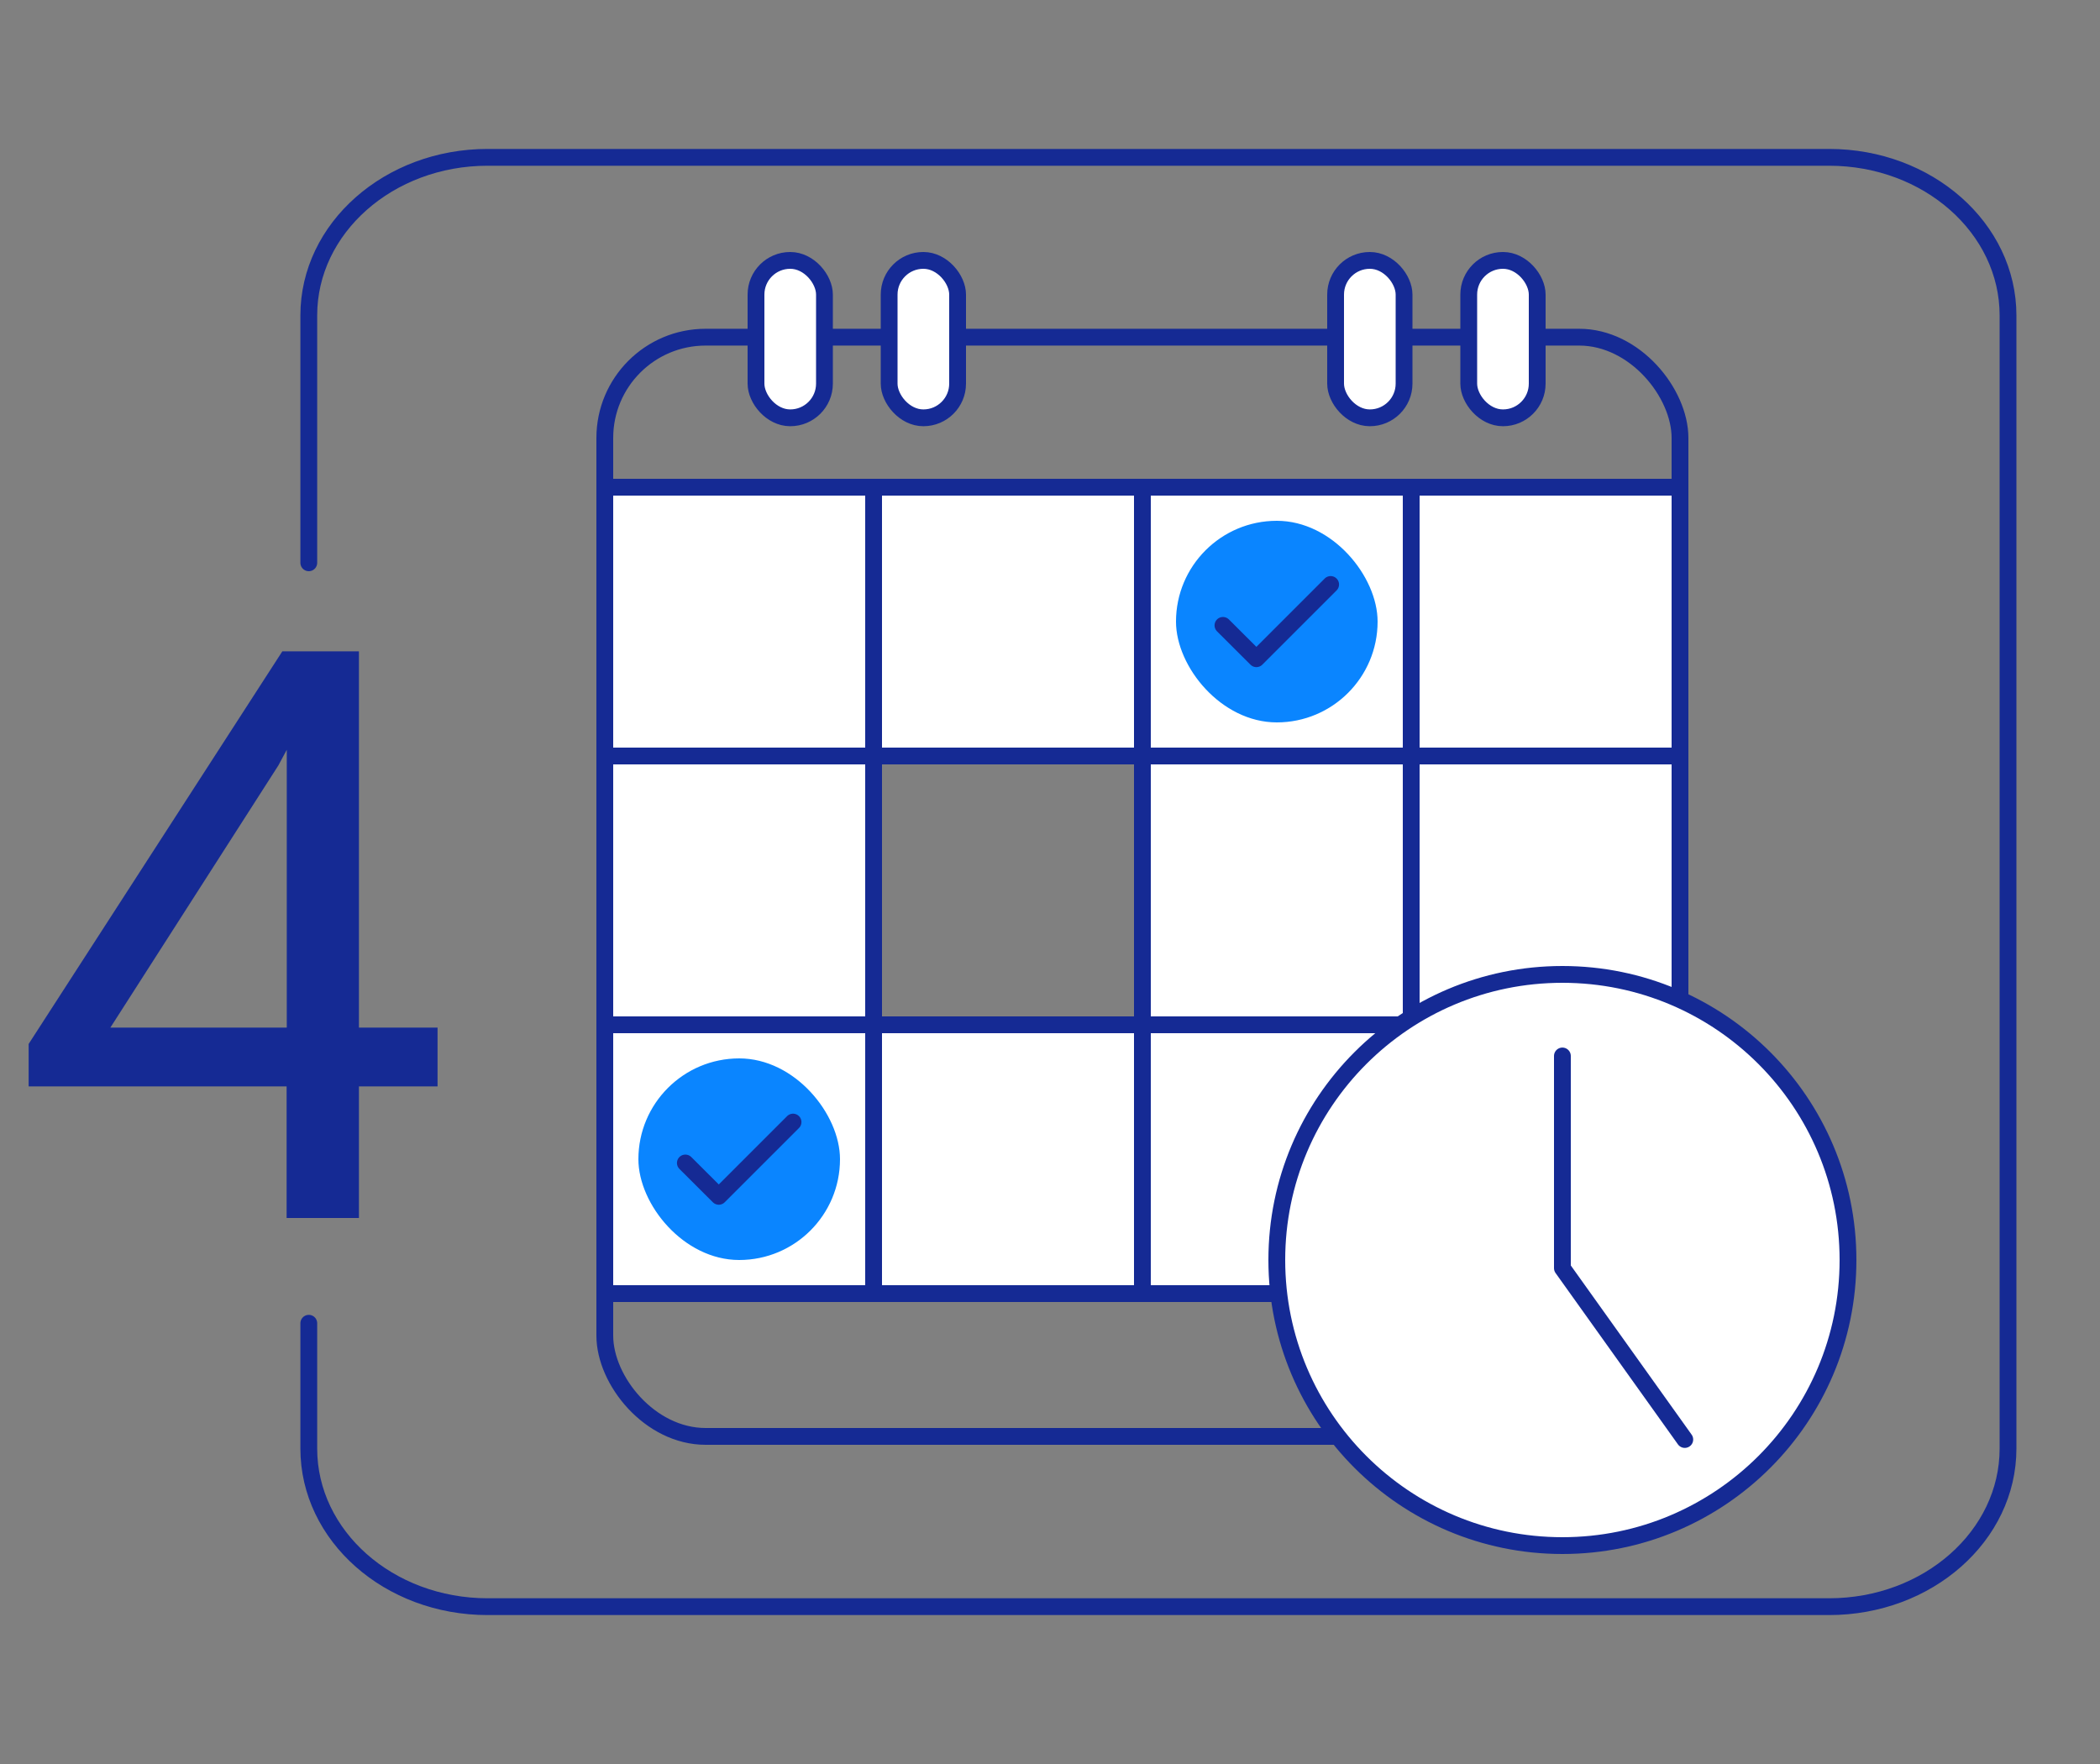 <?xml version="1.0" encoding="UTF-8"?>
<svg xmlns="http://www.w3.org/2000/svg" id="Warstwa_1" data-name="Warstwa 1" viewBox="0 0 250 210">
  <rect x="0" y="0" width="250" height="210" fill="#808080" stroke="none"/>
  <defs>
    <style>
      .cls-1 {
        fill: #152a94;
      }

      .cls-2 {
        fill: none;
      }

      .cls-2, .cls-3 {
        stroke: #152a94;
        stroke-linecap: round;
        stroke-linejoin: round;
        stroke-width: 2px;
      }

      .cls-3 {
        fill: #fff;
      }

      .cls-4 {
        fill: #0a85ff;
      }
    </style>
  </defs>
  <path class="cls-1" d="M42.73,122.33h9.36v7H42.73V145H34.12V129.33H3.41v-5.05l30.2-46.74h9.12Zm-29.59,0h21V89.26l-1,1.86Z"></path>
  <path class="cls-2" d="M36.76,67V37.55c0-10.39,9.53-18.82,21.29-18.82h159.7c11.76,0,21.3,8.43,21.3,18.82v134.9c0,10.39-9.54,18.82-21.3,18.82H58.05c-11.76,0-21.29-8.43-21.29-18.82V157.53"></path>
  <g>
    <rect class="cls-2" x="72" y="40.14" width="128" height="130.86" rx="12"></rect>
    <rect class="cls-3" x="90" y="31" width="8.15" height="18.74" rx="4.07"></rect>
    <rect class="cls-3" x="105.85" y="31" width="8.15" height="18.74" rx="4.07"></rect>
    <rect class="cls-3" x="159" y="31" width="8.15" height="18.74" rx="4.07"></rect>
    <rect class="cls-3" x="174.85" y="31" width="8.15" height="18.74" rx="4.07"></rect>
    <g>
      <rect class="cls-3" x="72" y="58" width="32" height="32"></rect>
      <rect class="cls-3" x="104" y="58" width="32" height="32"></rect>
      <rect class="cls-3" x="136" y="58" width="32" height="32"></rect>
      <rect class="cls-3" x="168" y="58" width="32" height="32"></rect>
      <rect class="cls-3" x="72" y="90" width="32" height="32"></rect>
      <rect class="cls-3" x="136" y="90" width="32" height="32"></rect>
      <rect class="cls-3" x="168" y="90" width="32" height="32"></rect>
      <rect class="cls-3" x="104" y="122" width="32" height="32"></rect>
      <rect class="cls-3" x="136" y="122" width="32" height="32"></rect>
      <rect class="cls-3" x="168" y="122" width="32" height="32"></rect>
      <g>
        <rect class="cls-3" x="136" y="58" width="32" height="32"></rect>
        <rect class="cls-4" x="140" y="62" width="24" height="24" rx="12"></rect>
        <polyline class="cls-2" points="158.41 69.58 149.57 78.42 145.59 74.45"></polyline>
      </g>
      <g>
        <rect class="cls-3" x="72" y="122" width="32" height="32"></rect>
        <rect class="cls-4" x="76" y="126" width="24" height="24" rx="12"></rect>
        <polyline class="cls-2" points="94.41 133.58 85.57 142.42 81.59 138.45"></polyline>
      </g>
    </g>
  </g>
  <circle class="cls-3" cx="186" cy="150" r="34"></circle>
  <polyline class="cls-2" points="200.57 171.37 186 150.97 186 125.71"></polyline>
</svg>
